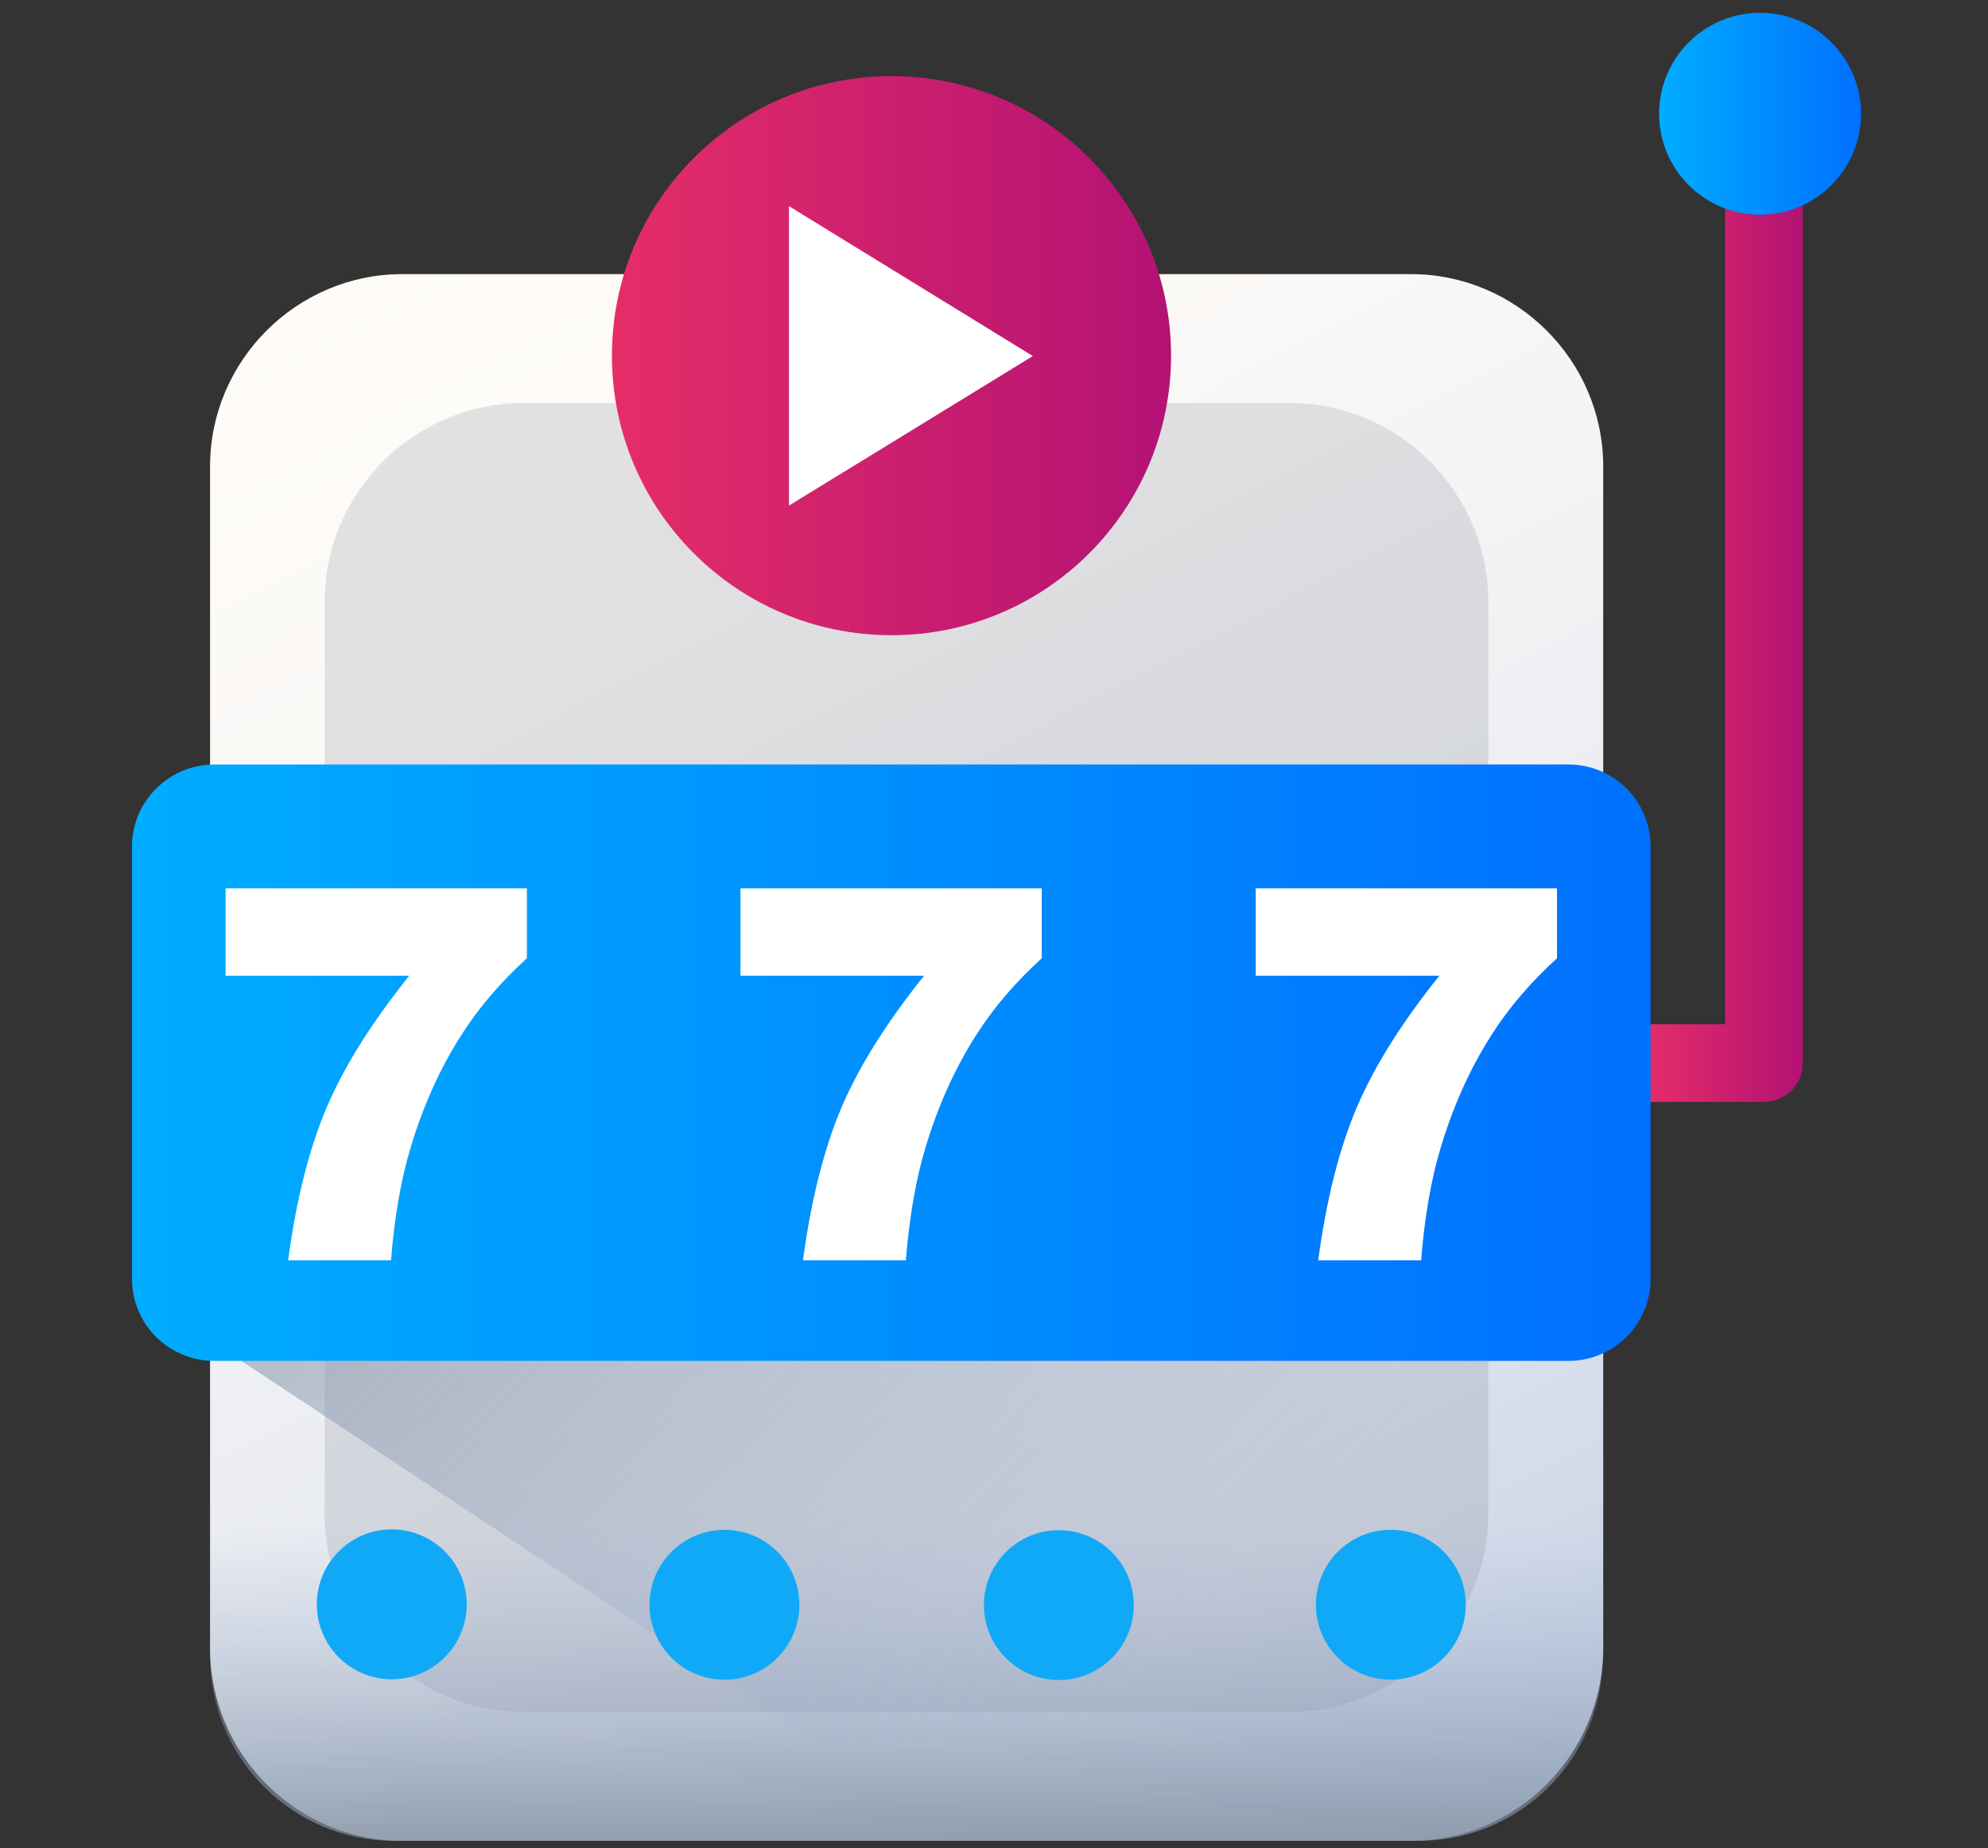 <svg version="1.1" id="Layer_1" xmlns="http://www.w3.org/2000/svg" x="0" y="0" viewBox="0 30 512 476" xml:space="preserve"><rect x="0" y="30" width="512" height="476" fill="#333333" stroke="none"/><style>.st6{fill:#fff}.st8{fill:#10a9f7}</style><linearGradient id="SVGID_1_" gradientUnits="userSpaceOnUse" x1="120.536" y1="84.444" x2="419.173" y2="660.573"><stop offset="0" stop-color="#fffcf8"/><stop offset=".188" stop-color="#faf8f6"/><stop offset=".404" stop-color="#eceef2"/><stop offset=".635" stop-color="#d5dcea"/><stop offset=".875" stop-color="#b5c4df"/><stop offset="1" stop-color="#a1b5d8"/></linearGradient><path d="M363.4 504.1H103.6c-27.2 0-49.5-22.3-49.5-49.5V150.1c0-27.2 22.3-49.5 49.5-49.5h259.8c27.2 0 49.5 22.3 49.5 49.5v304.6c-.1 27.1-22.3 49.4-49.5 49.4z" fill="url(#SVGID_1_)"/><path d="M332.1 470.9H134.8c-28.1 0-51.2-23-51.2-51.2V185c0-28.1 23-51.2 51.2-51.2h197.3c28.1 0 51.2 23 51.2 51.2v234.8c0 28.1-23 51.1-51.2 51.1z" opacity=".19" fill="#6f7486"/><linearGradient id="SVGID_2_" gradientUnits="userSpaceOnUse" x1="233.482" y1="423.709" x2="233.482" y2="530.184"><stop offset="0" stop-color="#a1b5d8" stop-opacity="0"/><stop offset=".309" stop-color="#90a2bd" stop-opacity=".31"/><stop offset=".755" stop-color="#7c8b9c" stop-opacity=".757"/><stop offset="1" stop-color="#748290"/></linearGradient><path d="M365.5 504.1H101.4c-26 0-47.3-21.3-47.3-47.3v-29.3c0-2 1.6-3.6 3.6-3.6h351.5c2 0 3.6 1.6 3.6 3.6v29.3c0 26-21.3 47.3-47.3 47.3z" fill="url(#SVGID_2_)"/><linearGradient id="SVGID_3_" gradientUnits="userSpaceOnUse" x1="321.239" y1="74.99" x2="41.219" y2="355.01" gradientTransform="matrix(1 0 0 -1 0 511)"><stop offset="0" stop-color="#a1b5d8" stop-opacity="0"/><stop offset=".309" stop-color="#90a2bd" stop-opacity=".31"/><stop offset=".755" stop-color="#7c8b9c" stop-opacity=".757"/><stop offset="1" stop-color="#748290"/></linearGradient><path d="M337.1 472.8c38.8-3.2 69.4-26.9 73.5-56.9 4.5-32.9.4-65 1-97.9l-92.1-77.3c-5.1-4.9-9.7-5.3-19.2-6.7-7.7-1.2-15.6-2-23.4-2.2-25.1-.8-50.1-1.5-75.2-1.7-36.8-.3-73.6-.2-110.3 3.1-15.8 1.4-32.5 11-34.3 24.1-.9 6.7-2.5 13.4-3 20.1-1.8 24.5-2.2 49.1 2.2 73.5 1.5 8.2-15.4 15.6-8.3 20.2l162.4 107.6c42.3-.4 84.5-2.4 126.7-5.9z" fill="url(#SVGID_3_)"/><linearGradient id="SVGID_4_" gradientUnits="userSpaceOnUse" x1="423.8" y1="198.28" x2="464.26" y2="198.28"><stop offset="0" stop-color="#e52d68"/><stop offset="1" stop-color="#b31274"/></linearGradient><path d="M453.3 85.3c-3.2 0-6.2-.6-9-1.6v210.1h-20.5v20h30.5c5.5 0 10-4.5 10-10v-221c-3.4 1.6-7.1 2.5-11 2.5z" fill="url(#SVGID_4_)"/><linearGradient id="SVGID_5_" gradientUnits="userSpaceOnUse" x1="34.058" y1="303.74" x2="425.111" y2="303.74"><stop offset="0" stop-color="#00adff"/><stop offset="1" stop-color="#0070ff"/></linearGradient><path d="M404 226.9H55.2c-11.7 0-21.2 9.5-21.2 21.1v111.4c0 11.7 9.5 21.1 21.2 21.1H404c11.7 0 21.1-9.5 21.1-21.1V248c0-11.7-9.5-21.1-21.1-21.1z" fill="url(#SVGID_5_)"/><path class="st6" d="M58.1 258.8v22.5h47.3c-9.7 12.1-16.8 23.4-21.3 34s-7.8 23.7-9.9 39.3h26.5c.9-11.2 2.6-21 5.1-29.2 3.2-10.6 7.5-20.2 13-28.8 4.5-7.1 10.2-13.7 16.9-19.8v-18H58.1zM190.7 258.8v22.5H238c-9.7 12.1-16.8 23.4-21.3 34-4.5 10.6-7.8 23.7-9.9 39.3h26.5c.9-11.2 2.6-21 5.1-29.2 3.2-10.6 7.5-20.2 13-28.8 4.5-7.1 10.2-13.7 16.9-19.8v-18h-77.6zM323.4 258.8v22.5h47.3c-9.7 12.1-16.8 23.4-21.3 34s-7.8 23.7-9.9 39.3H366c.9-11.2 2.6-21 5.1-29.2 3.2-10.6 7.5-20.2 13-28.8 4.5-7.1 10.2-13.7 16.9-19.8v-18h-77.6z"/><linearGradient id="SVGID_6_" gradientUnits="userSpaceOnUse" x1="427.264" y1="59.26" x2="479.264" y2="59.26"><stop offset="0" stop-color="#00adff"/><stop offset="1" stop-color="#0070ff"/></linearGradient><circle cx="453.3" cy="59.3" r="26" fill="url(#SVGID_6_)"/><circle class="st8" cx="100.9" cy="443.2" r="19.3"/><circle transform="rotate(-45.001 186.606 443.333)" class="st8" cx="186.6" cy="443.3" r="19.3"/><circle class="st8" cx="272.7" cy="443.4" r="19.3"/><circle class="st8" cx="358.2" cy="443.3" r="19.3"/><linearGradient id="SVGID_7_" gradientUnits="userSpaceOnUse" x1="157.548" y1="121.627" x2="301.622" y2="121.627"><stop offset="0" stop-color="#e52d68"/><stop offset="1" stop-color="#b31274"/></linearGradient><circle cx="229.6" cy="121.6" r="72" fill="url(#SVGID_7_)"/><path class="st6" d="M203.2 160.2c21.1-12.9 41.6-25.5 62.8-38.5-21.1-13-41.7-25.6-62.8-38.6v77.1z"/></svg>